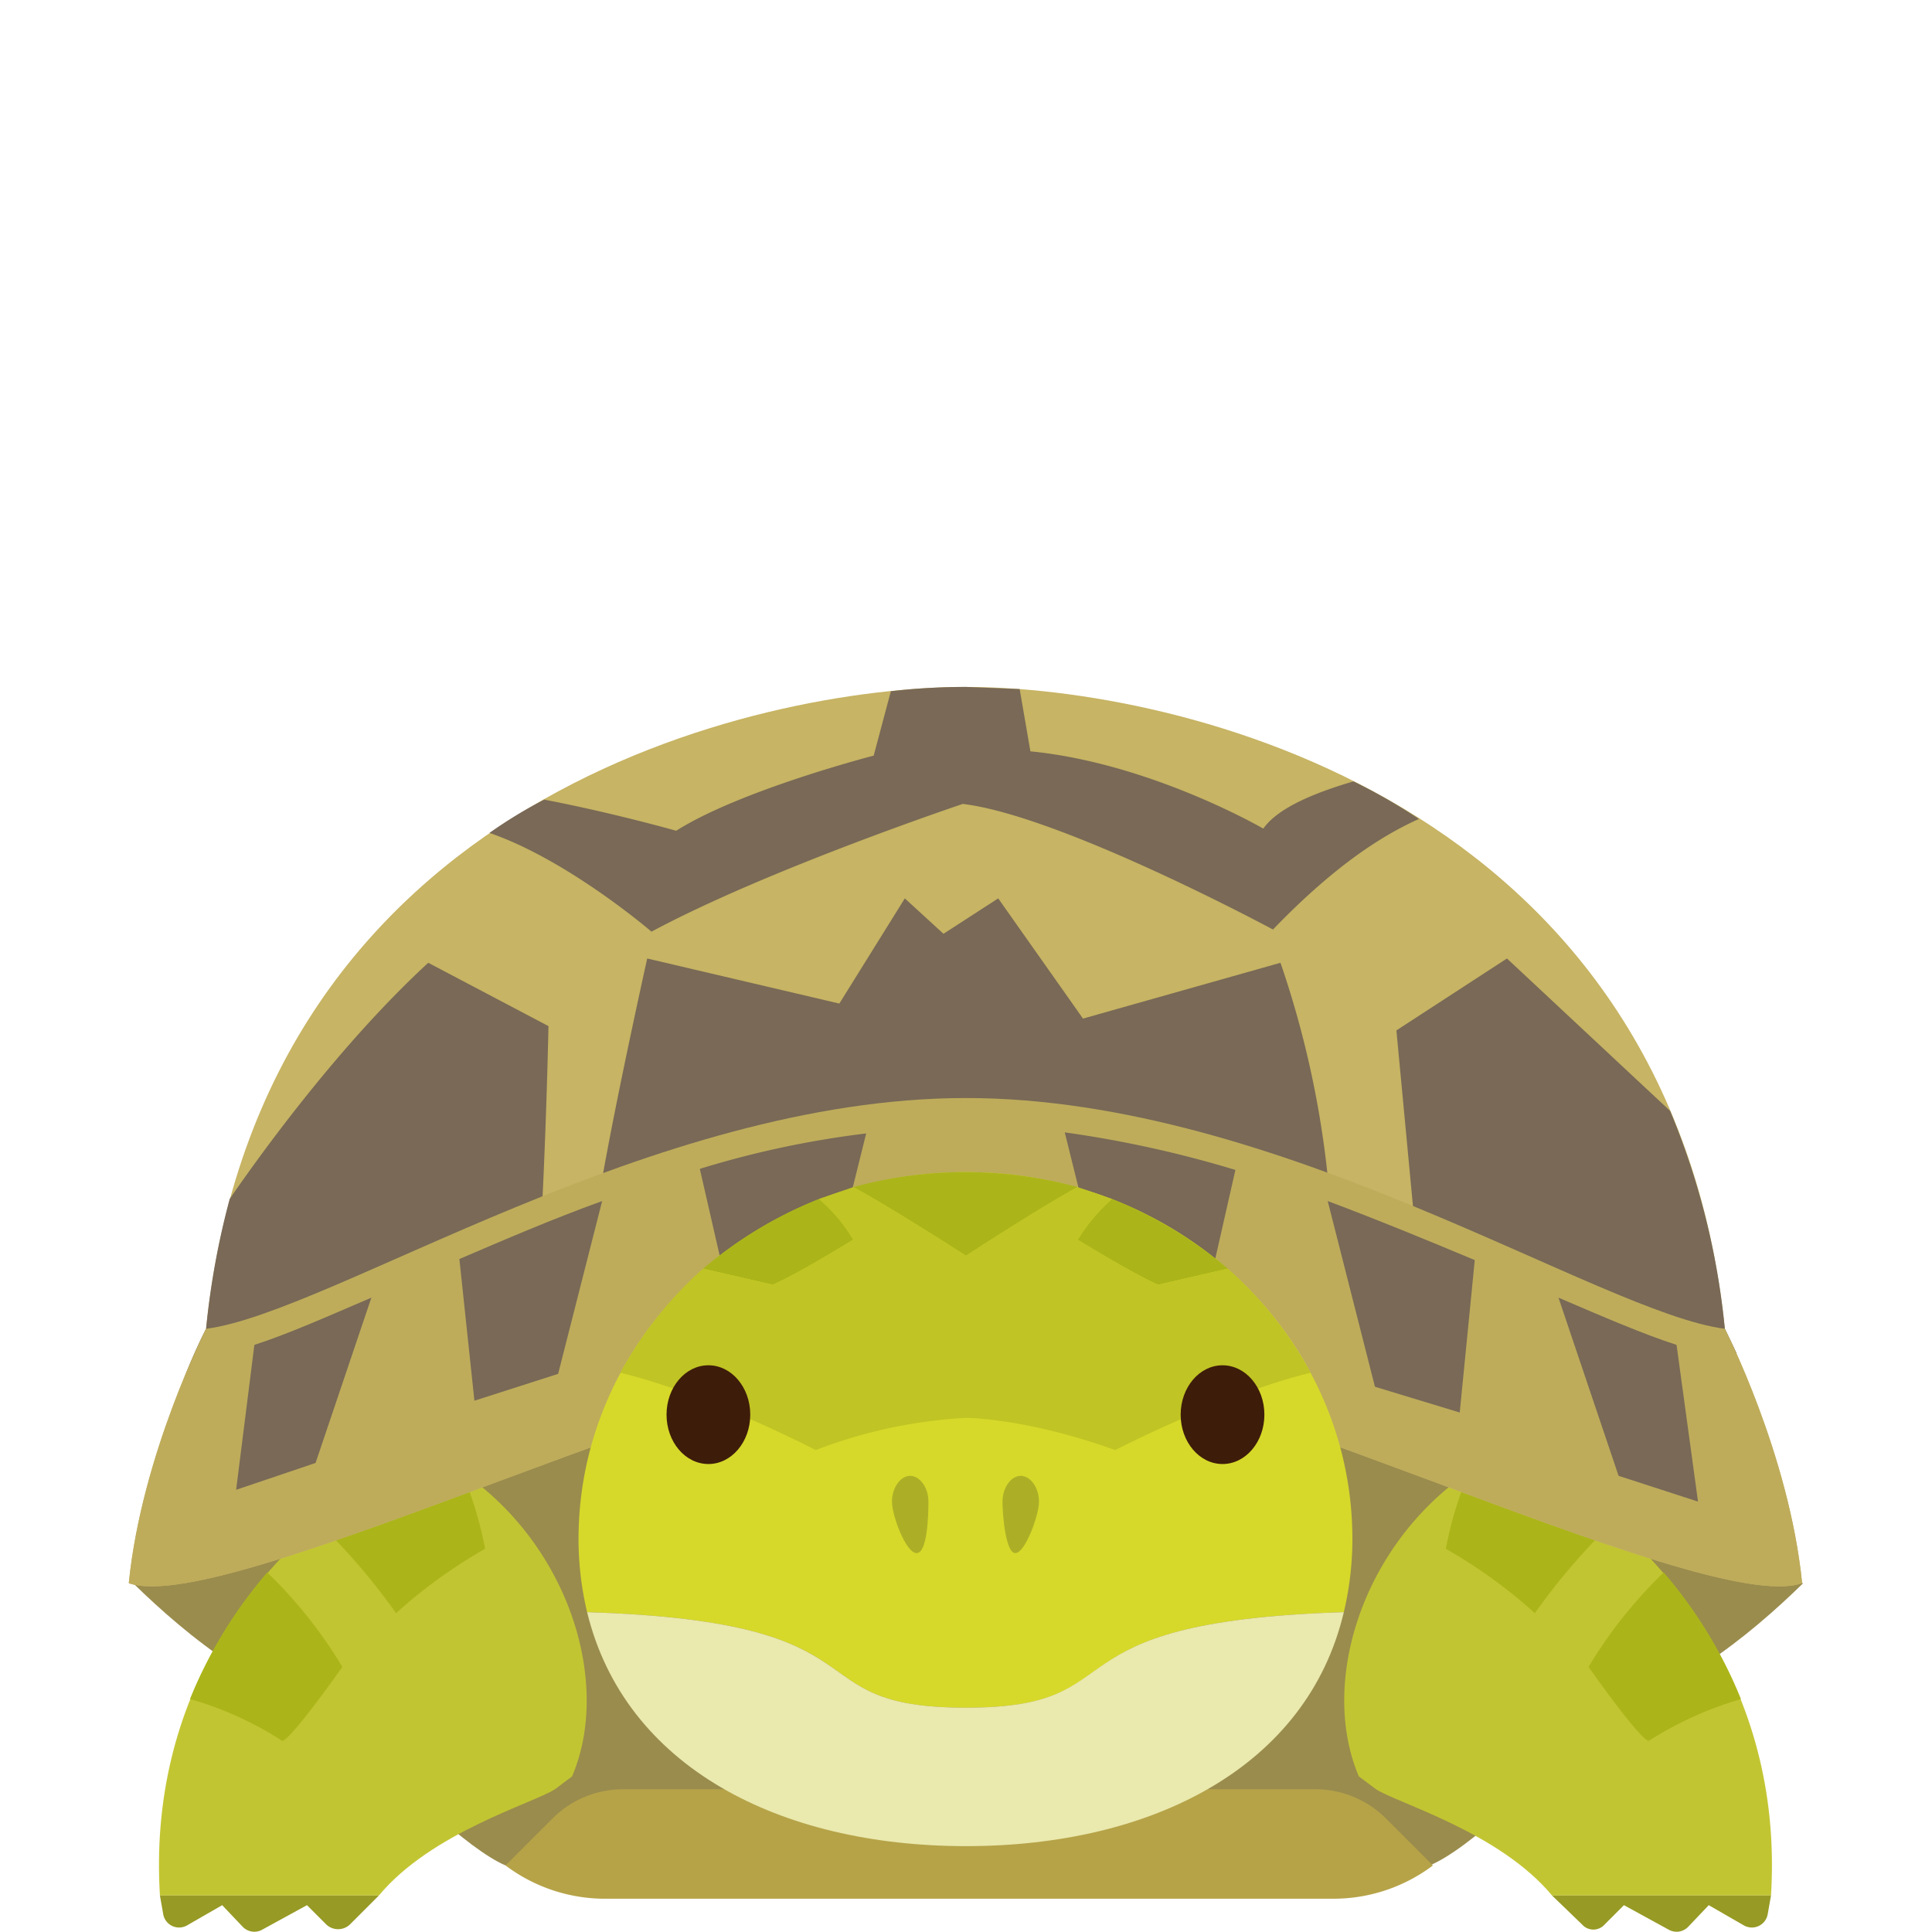 <svg xmlns="http://www.w3.org/2000/svg" viewBox="0 0 180 180"><path d="M168,147.5c-11.7-.6-53-24.6-78.4-24.9-22.1,0-54.5,20.1-77.2,24.9,5,4.9,12.8,11.3,20.1,11.9,3.9,6.5,11.3,13,14.6,14.4h86.1c3.4-1.4,10.8-7.9,14.7-14.4C155.2,158.8,163,152.4,168,147.5Z" fill="#9a8c4d"/><path d="M124.3,176.9a15.4,15.4,0,0,0,9.2-3.1l-2.6-2.6-1.8-1.8a9.3,9.3,0,0,0-6.5-2.7H58a9.3,9.3,0,0,0-6.5,2.7l-1.8,1.8-2.6,2.6a15.4,15.4,0,0,0,9.2,3.1Z" fill="#b6a348"/><path d="M39.3,135c-16.3,9.2-25.5,23.8-24.4,41.6H35.3c4.9-5.9,14.4-8.6,16.4-9.9l1.6-1.2C57.4,155.9,52.1,141,39.3,135Z" fill="#c2c532"/><path d="M140.6,135c-12.8,6-18.1,20.9-14,30.5l1.6,1.2c2,1.3,11.5,4,16.4,9.9H165C166.1,158.8,156.9,144.2,140.6,135Z" fill="#c2c532"/><path d="M14.9,176.6l.3,1.7a1.5,1.5,0,0,0,2.2,1.1l3.3-1.9,1.9,2a1.5,1.5,0,0,0,1.8.3l4.2-2.3,1.8,1.8a1.6,1.6,0,0,0,2.2,0l2.7-2.7" fill="#979a24"/><path d="M36.9,150.3a47,47,0,0,1,8.3-6,35.2,35.2,0,0,0-3.8-10.5,59.6,59.6,0,0,0-11.8,8A59.9,59.9,0,0,1,36.9,150.3Z" fill="#abb519"/><path d="M31.9,155.3a42.8,42.8,0,0,0-7-8.8,42.5,42.5,0,0,0-7.2,11.8,31.8,31.8,0,0,1,8.6,3.9C27.2,162,31.9,155.3,31.9,155.3Z" fill="#abb519"/><path d="M165,176.6l-.3,1.7a1.5,1.5,0,0,1-2.2,1.1l-3.3-1.9-1.9,2a1.5,1.5,0,0,1-1.8.3l-4.2-2.3-1.8,1.8a1.4,1.4,0,0,1-2.1,0l-2.8-2.7" fill="#979a24"/><path d="M143,150.3a47,47,0,0,0-8.3-6,35.2,35.2,0,0,1,3.8-10.5,59.6,59.6,0,0,1,11.8,8A59.9,59.9,0,0,0,143,150.3Z" fill="#abb519"/><path d="M148,155.3a42.8,42.8,0,0,1,7-8.8,42.5,42.5,0,0,1,7.2,11.8,33.7,33.7,0,0,0-8.6,3.9C152.7,162,148,155.3,148,155.3Z" fill="#abb519"/><path d="M90,125.6c19.7,0,68.6,25.2,77.9,21.9-1.2-12-7.2-23.7-7.2-23.7C155.6,74.2,109.4,64,90,64S24.3,74.2,19.2,123.8c0,0-6,11.7-7.2,23.7C21.3,150.8,70.2,125.6,90,125.6Z" fill="#c7b464"/><path d="M130.1,96l1.8,19.1,29.9,11-1.1-2.3a70.2,70.2,0,0,0-5.1-20.3L140.4,89.3Z" fill="#796956"/><path d="M56,110.4c1.4-8.1,4.3-21.1,4.3-21.1l17.9,4.2,6.1-9.8L87.9,87,93,83.7l7.9,11.2,18.4-5.2a90.2,90.2,0,0,1,4.5,20.9C102.7,100.3,71.7,104.1,56,110.4Z" fill="#796956"/><path d="M51.1,95.6,39.9,89.7c-7.5,6.9-14.5,16.2-18.5,22a74.3,74.3,0,0,0-2.2,12.1,48.4,48.4,0,0,0-2,4.5c8-3.6,23-10.1,33.2-13.9C50.9,105.4,51.1,95.6,51.1,95.6Z" fill="#796956"/><path d="M160.7,123.8c-11.7-1.5-41.4-21.5-70.7-21.5s-59.1,20-70.8,21.5c0,0-6,11.7-7.2,23.7,9.3,3.3,58.2-21.9,78-21.9s68.6,25.2,77.9,21.9C166.7,135.5,160.7,123.8,160.7,123.8Z" fill="#beac5b"/><path d="M111.9,123.1l3.2-14.1a104.6,104.6,0,0,0-15.9-3.5l3.8,15.3Z" fill="#796956"/><path d="M136,131.6l1.4-14.2c-4.3-1.8-8.9-3.7-13.7-5.5l4.4,17.3Z" fill="#796956"/><path d="M158.2,139.9l-2-14.6c-3.1-1-6.8-2.6-11-4.4l5.6,16.6Z" fill="#796956"/><path d="M52,128l4.1-16.1c-4.7,1.7-9.1,3.6-13.3,5.4l1.4,13.2Z" fill="#796956"/><path d="M77.2,119.7l3.5-14.1a89,89,0,0,0-15.5,3.3l3,13.1Z" fill="#796956"/><path d="M29.4,136.3l5.2-15.4c-4.2,1.8-7.8,3.4-10.9,4.4L22,138.8Z" fill="#796956"/><path d="M126.1,72.8c-3.4,1-7,2.4-8.4,4.4,0,0-10.5-6.1-21.7-7.2l-1-5.8L90,64a60.3,60.3,0,0,0-7,.4l-1.6,6S69,73.6,63,77.4c0,0-6-1.7-12.3-2.9a43.3,43.3,0,0,0-5.1,3.1c7.3,2.5,15.1,9.2,15.1,9.2,10.8-5.8,29-11.9,29-11.9,9.2,1.1,28.9,11.7,28.9,11.7,5.4-5.6,9.8-8.6,13.6-10.3A53.2,53.2,0,0,0,126.1,72.8Z" fill="#796956"/><path d="M125.2,150.2a29.5,29.5,0,0,0,.8-6.8c0-18.9-16.1-34.2-36-34.2s-36.1,15.3-36.1,34.2a29.5,29.5,0,0,0,.8,6.8c28.9.9,18.8,8.9,35.3,8.9S96.4,151.1,125.2,150.2Z" fill="#d6d929"/><path d="M90,159.1c-16.5,0-6.4-8-35.3-8.9C58.2,164.6,72.6,172,90,172s31.8-7.4,35.2-21.8C96.4,151.1,106.4,159.1,90,159.1Z" fill="#eae9ae"/><path d="M96.8,139.9c0,1.3-1.3,4.8-2.2,4.8s-1.2-3.5-1.2-4.8.8-2.4,1.7-2.4S96.8,138.6,96.8,139.9Z" fill="#acaf26"/><path d="M83.1,139.9c0,1.3,1.3,4.8,2.3,4.8s1.1-3.5,1.1-4.8-.8-2.4-1.7-2.4S83.1,138.6,83.1,139.9Z" fill="#acaf26"/><path d="M100.4,115.5s5,3.1,7.5,4.2l6.5-1.5a39.3,39.3,0,0,0-10.8-6.5A17,17,0,0,0,100.4,115.5Z" fill="#abb519"/><path d="M100.4,110.6a39.7,39.7,0,0,0-20.9,0C83,112.5,90,117,90,117S96.9,112.5,100.4,110.6Z" fill="#abb519"/><path d="M79.5,115.5a14.7,14.7,0,0,0-3.2-3.8,39.3,39.3,0,0,0-10.8,6.5l6.5,1.5C74.5,118.6,79.5,115.5,79.5,115.5Z" fill="#abb519"/><path d="M114.4,118.2l-6.5,1.5c-2.5-1.1-7.5-4.2-7.5-4.2a17,17,0,0,1,3.2-3.8l-3.2-1.1C96.9,112.5,90,117,90,117s-7-4.5-10.5-6.4l-3.2,1.1a14.7,14.7,0,0,1,3.2,3.8s-5,3.1-7.5,4.2l-6.5-1.5a36.2,36.2,0,0,0-7.7,9.7c8,1.9,18.2,7.2,18.2,7.2a45.6,45.6,0,0,1,14-3s5.6,0,13.9,3c0,0,10.3-5.3,18.2-7.2A36.2,36.2,0,0,0,114.4,118.2Z" fill="#c0c424"/><ellipse cx="113.9" cy="131.8" rx="3.9" ry="4.6" fill="#3e1c0a"/><ellipse cx="66" cy="131.8" rx="3.9" ry="4.6" fill="#3e1c0a"/></svg>